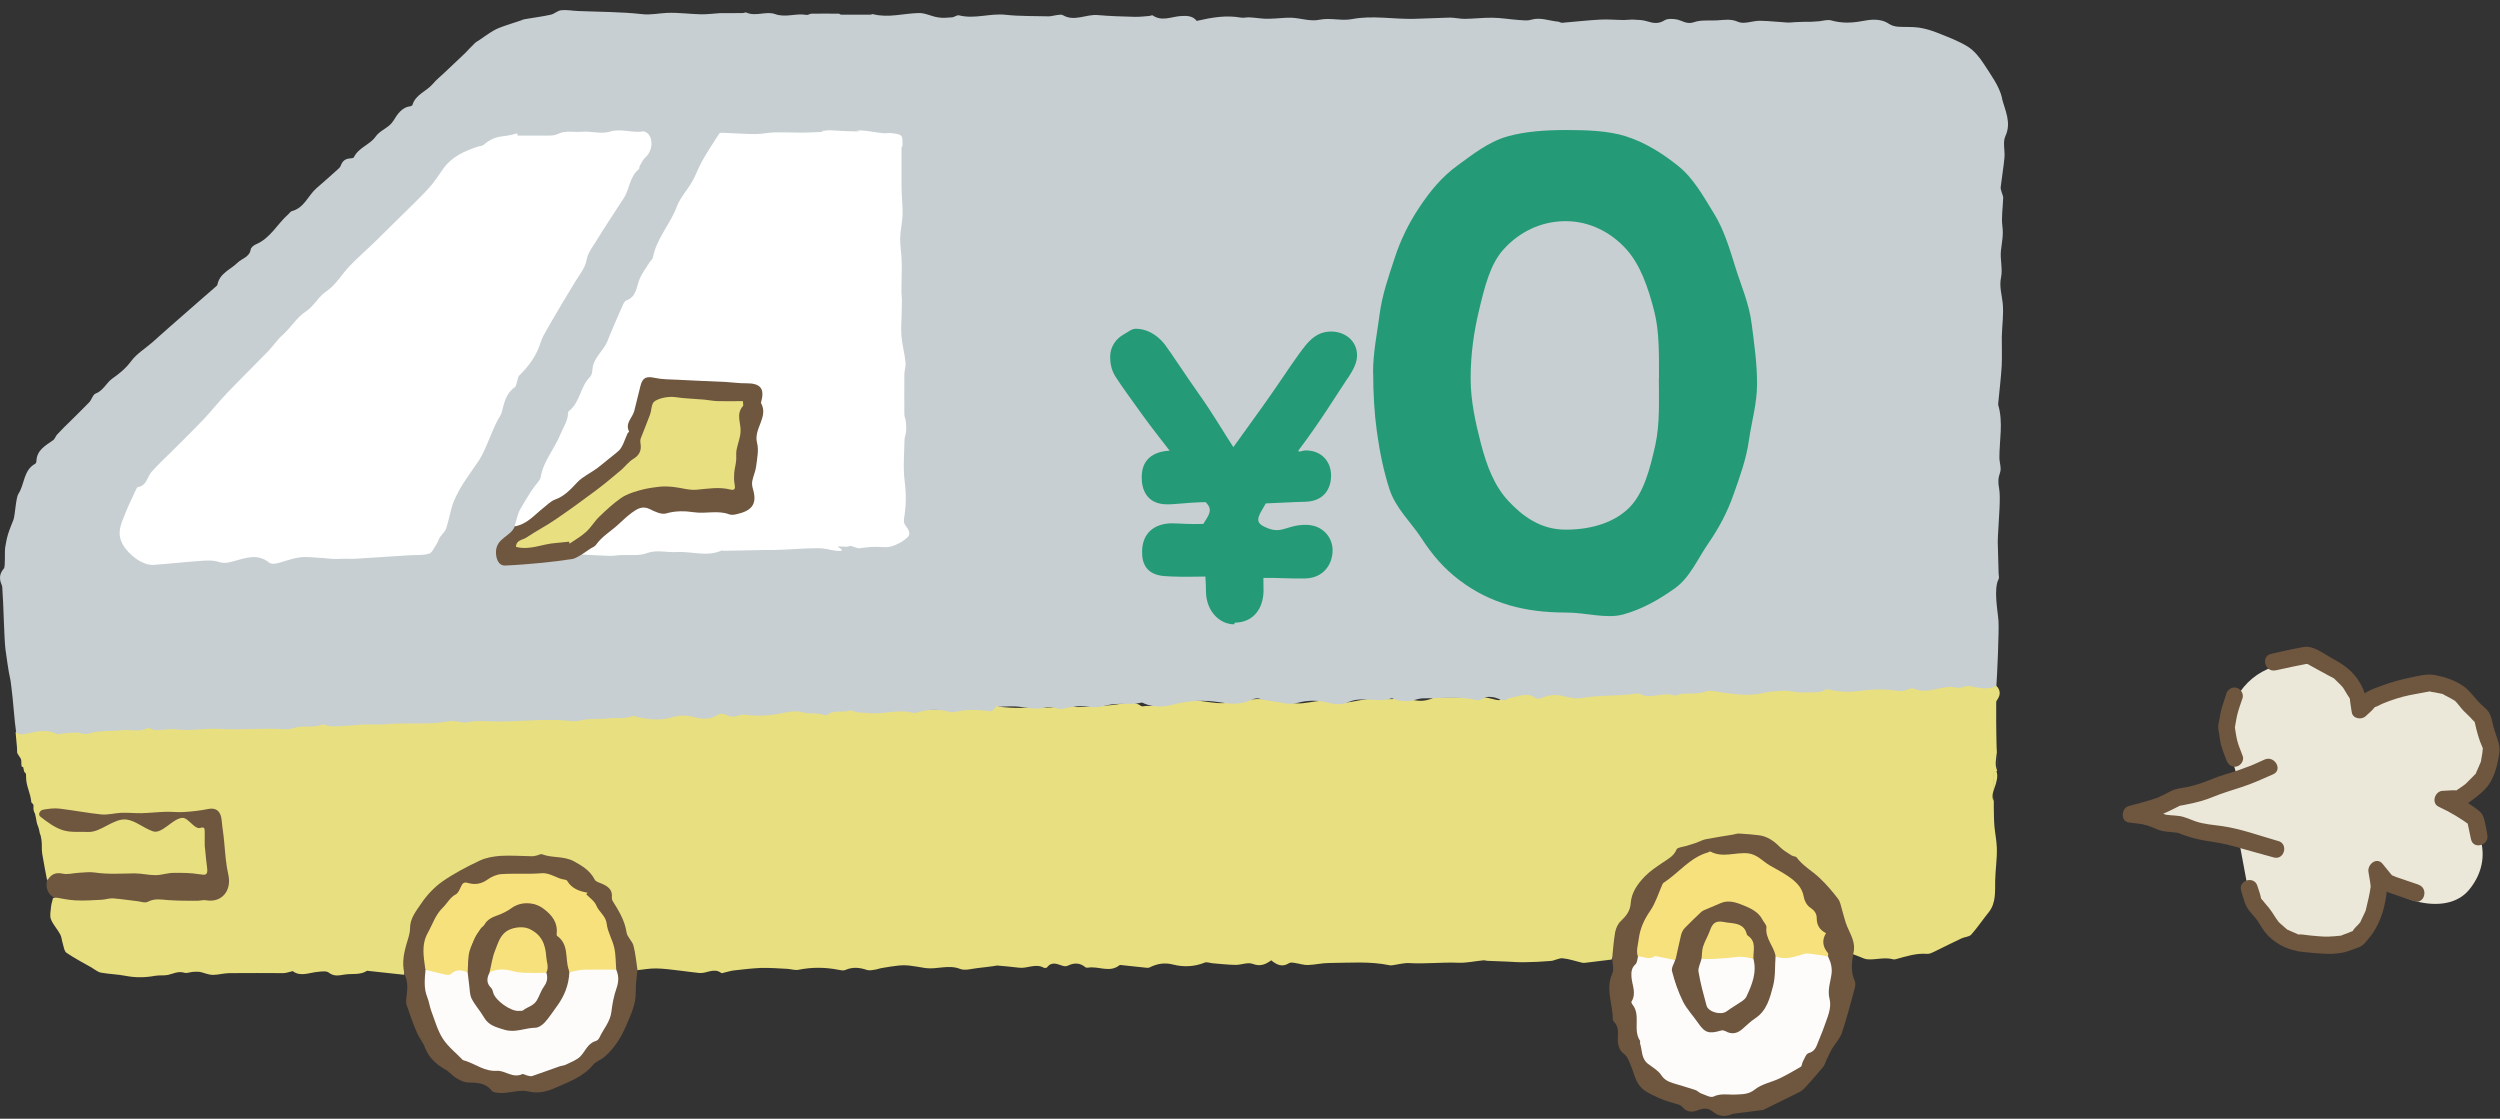 <svg width="219" height="98" viewBox="0 0 219 98" fill="none" xmlns="http://www.w3.org/2000/svg">
<rect x="0" y="0" width="219" height="98" fill="#333333" stroke="none"/>
<g clip-path="url(#clip0_3394_502)">
<path d="M199.388 74.873C195.972 74.097 186.707 71.93 186.707 71.93C190.744 70.589 194.771 69.247 198.807 67.905L199.398 74.863L199.388 74.873Z" fill="#EBE8D9"/>
<path d="M197.025 78.421C197.498 80.191 199.418 82.835 201.151 83.183C202.883 83.531 205.01 83.779 206.438 82.725C207.865 81.672 209.037 78.521 208.288 76.9C209.401 78.66 214.225 80.449 216.293 77.944C218.941 74.743 216.697 70.767 214.068 70.787C217.77 70.787 218.193 67.179 218.114 66.175C217.917 63.7 216.519 61.633 214.225 60.728C211.931 59.823 208.505 61.205 206.694 62.885C206.89 61.533 206.083 60.201 205.02 59.356C202.834 57.627 199.457 57.657 197.301 59.436C195.145 61.215 194.446 64.555 195.696 67.06L196.149 68.67L199.378 74.863L196.228 74.137L197.025 78.411V78.421Z" fill="#EBE8D9"/>
<path d="M199.556 73.67C197.951 73.213 196.317 72.607 194.663 72.368C193.885 72.259 193.039 72.199 192.3 71.941C191.847 71.782 191.394 71.553 190.912 71.483C190.429 71.414 189.957 71.434 189.504 71.324C189.868 71.414 189.553 71.304 189.474 71.265C189.327 71.195 189.159 71.145 189.012 71.086C188.785 70.996 188.559 70.877 188.332 70.817C187.87 70.698 187.348 70.678 186.865 70.609V72.05C187.702 71.841 188.519 71.613 189.337 71.334C189.76 71.195 190.144 70.986 190.548 70.787C190.666 70.728 190.784 70.668 190.892 70.609C190.951 70.579 191.158 70.509 190.981 70.559C190.794 70.609 191.05 70.559 191.089 70.559C191.257 70.539 191.424 70.489 191.591 70.46C192.369 70.31 193.137 70.112 193.875 69.803C194.693 69.466 195.49 69.237 196.337 68.959C197.302 68.65 198.207 68.233 199.133 67.825C199.999 67.438 199.251 66.156 198.385 66.533C197.971 66.722 197.558 66.911 197.134 67.09C196.996 67.15 197.371 67.01 197.183 67.07C197.085 67.1 196.987 67.139 196.878 67.179C196.603 67.279 196.317 67.388 196.041 67.487C195.283 67.746 194.535 67.925 193.797 68.233C193.058 68.541 192.33 68.799 191.562 68.949C191.138 69.028 190.676 69.068 190.282 69.247C190.046 69.356 189.809 69.485 189.583 69.605C189.474 69.654 188.854 69.923 189.218 69.803C188.313 70.122 187.417 70.37 186.481 70.609C185.822 70.778 185.733 71.941 186.481 72.05C186.944 72.12 187.436 72.139 187.899 72.249C188.313 72.348 188.697 72.557 189.1 72.706C189.524 72.855 189.977 72.865 190.42 72.915C190.538 72.925 190.666 72.945 190.784 72.954C190.932 73.024 190.981 72.974 190.784 72.954C191.001 73.054 191.237 73.124 191.453 73.203C192.221 73.481 192.989 73.621 193.797 73.74C194.712 73.869 195.51 74.078 196.396 74.336C197.282 74.595 198.257 74.853 199.182 75.112C200.108 75.37 200.492 73.929 199.576 73.67H199.556Z" fill="#6E563F"/>
<path d="M211.87 77.497C211.22 77.278 210.561 77.049 209.911 76.831C209.813 76.801 209.468 76.612 209.379 76.652C209.301 76.682 209.625 76.93 209.616 76.781C209.616 76.741 209.448 76.582 209.438 76.562L208.71 75.668C208.188 75.032 207.361 75.737 207.479 76.393L207.627 77.278C207.647 77.377 207.647 77.636 207.706 77.716C207.784 77.815 207.784 77.209 207.706 77.437C207.676 77.517 207.676 77.626 207.666 77.706C207.578 78.371 207.42 78.958 207.272 79.604C207.233 79.773 207.184 79.902 207.263 79.713C207.203 79.853 207.135 79.992 207.066 80.131C206.997 80.29 206.908 80.449 206.839 80.608C206.819 80.678 206.78 80.737 206.751 80.797C206.711 80.876 206.918 80.588 206.77 80.777C206.573 81.035 206.239 81.284 206.091 81.572C205.953 81.841 206.376 81.503 206.219 81.532C206.012 81.572 205.796 81.692 205.599 81.761C205.451 81.821 205.293 81.861 205.146 81.93C204.87 82.049 205.333 81.93 205.087 81.96C204.703 82 204.309 82.039 203.925 82.049C203.413 82.059 202.891 81.99 202.379 81.95C202.025 81.92 201.611 81.821 201.257 81.861C201.011 81.89 201.67 82.069 201.375 81.89C201.198 81.781 200.981 81.711 200.794 81.622C200.656 81.562 200.528 81.503 200.39 81.443C200.213 81.364 200.548 81.572 200.44 81.503C200.381 81.463 200.331 81.403 200.282 81.364C200.026 81.135 199.75 80.916 199.514 80.678C199.75 80.916 199.435 80.538 199.376 80.439C199.258 80.26 199.14 80.071 199.022 79.892C198.854 79.634 198.658 79.405 198.451 79.167C198.313 79.008 198.185 78.819 198.027 78.68C197.752 78.431 198.126 79.097 198.077 78.739C198.018 78.362 197.86 77.984 197.752 77.616C197.486 76.692 196.058 77.089 196.324 78.014C196.531 78.719 196.649 79.346 197.132 79.902L197.535 80.37C197.614 80.469 197.811 80.727 197.643 80.479C197.88 80.807 198.067 81.175 198.303 81.503C199.12 82.636 200.469 83.292 201.818 83.401C203.049 83.501 204.427 83.729 205.628 83.342C205.983 83.222 206.347 83.103 206.692 82.954C207.075 82.785 207.282 82.467 207.548 82.149C207.991 81.632 208.277 81.075 208.533 80.439C208.808 79.763 208.956 79.028 209.054 78.312C209.163 77.497 209.035 76.811 208.897 76.006L207.666 76.731C208.188 77.368 208.533 77.944 209.32 78.213C210.039 78.451 210.758 78.7 211.476 78.948C212.382 79.256 212.766 77.815 211.87 77.507V77.497Z" fill="#6E563F"/>
<path d="M199.369 58.72C200.383 58.491 201.388 58.282 202.412 58.084L201.841 58.004C202.313 58.263 202.786 58.531 203.268 58.789C203.534 58.938 203.81 59.078 204.076 59.227C204.233 59.306 204.41 59.386 204.548 59.485C204.371 59.356 204.499 59.465 204.587 59.555C204.824 59.793 205.08 60.022 205.287 60.28C205.287 60.28 205.198 60.151 205.346 60.39C205.434 60.539 205.523 60.678 205.611 60.827C205.69 60.966 205.808 61.105 205.867 61.255C205.848 61.215 205.848 61.155 205.867 61.413C205.907 61.742 205.966 62.07 206.015 62.398C206.104 62.974 206.891 63.084 207.246 62.726C207.492 62.487 207.787 62.258 208.004 61.98C208.28 61.642 207.807 61.98 207.955 61.96C208.201 61.93 208.506 61.722 208.732 61.632C209.303 61.394 209.894 61.195 210.485 61.036C211.204 60.847 211.932 60.748 212.671 60.598C213.104 60.509 212.986 60.668 212.71 60.539C212.868 60.608 213.084 60.618 213.261 60.648C213.478 60.688 213.695 60.728 213.901 60.777C214.108 60.827 213.901 60.758 213.862 60.738C213.96 60.777 214.069 60.847 214.157 60.897C214.354 61.006 214.551 61.115 214.758 61.215C214.847 61.264 215.171 61.493 214.955 61.294C215.27 61.573 215.516 61.96 215.811 62.268C215.998 62.457 216.195 62.636 216.382 62.825C216.471 62.904 216.707 63.223 216.825 63.242C217.003 63.272 216.717 63.153 216.717 63.014C216.717 63.113 216.786 63.262 216.806 63.342C216.953 64.018 217.16 64.823 217.456 65.449C217.633 65.837 217.446 65.618 217.544 65.4C217.475 65.549 217.475 65.797 217.456 65.956C217.416 66.165 217.387 66.374 217.347 66.592C217.308 66.831 217.416 66.483 217.288 66.811C217.18 67.089 217.052 67.358 216.934 67.626C216.796 67.944 216.983 67.646 216.816 67.835C216.648 68.024 216.451 68.193 216.274 68.382C216.205 68.451 216.136 68.521 216.067 68.59C215.851 68.799 216.264 68.441 216.038 68.63C215.851 68.789 215.634 68.928 215.437 69.067C215.358 69.127 215.24 69.177 215.181 69.256C215.004 69.485 215.181 69.236 215.368 69.256C214.935 69.187 214.443 69.266 214 69.276C213.311 69.276 212.936 70.34 213.626 70.668C214.669 71.155 215.516 71.662 216.451 72.348L216.117 71.9L216.461 73.521C216.658 74.455 218.086 74.057 217.889 73.123C217.79 72.646 217.731 72.129 217.584 71.662C217.436 71.195 217.16 71.016 216.776 70.737C215.998 70.171 215.26 69.793 214.394 69.385L214.019 70.777C214.453 70.777 214.915 70.817 215.339 70.757C215.792 70.698 216.038 70.469 216.412 70.201C217.022 69.753 217.741 69.216 218.135 68.55C218.598 67.765 218.785 66.93 218.932 66.046C219.06 65.27 218.726 64.664 218.499 63.918C218.371 63.501 218.312 63.034 218.145 62.626C217.977 62.219 217.662 62 217.357 61.712C216.806 61.195 216.353 60.469 215.733 60.062C214.965 59.555 214.197 59.316 213.311 59.137C212.582 58.998 211.814 59.217 211.095 59.366C210.249 59.545 209.422 59.764 208.614 60.072C208.132 60.261 207.541 60.439 207.128 60.758C206.793 61.016 206.498 61.364 206.192 61.662L207.423 61.99C207.265 60.966 207.078 60.261 206.468 59.416C205.858 58.571 205.07 58.084 204.164 57.596C203.416 57.189 202.648 56.523 201.772 56.682C200.817 56.851 199.881 57.06 198.946 57.278C198.011 57.497 198.414 58.928 199.34 58.72H199.369Z" fill="#6E563F"/>
<path d="M196.463 66.235C196.306 65.797 196.109 65.36 195.991 64.913C195.872 64.465 195.823 63.978 195.744 63.511V63.909C195.833 63.442 195.892 62.964 196.01 62.507C196.128 62.05 196.296 61.613 196.444 61.165C196.571 60.788 196.296 60.35 195.932 60.251C195.528 60.142 195.144 60.39 195.026 60.768C194.908 61.145 194.77 61.563 194.642 61.961C194.533 62.288 194.494 62.646 194.425 62.984C194.396 63.153 194.356 63.322 194.327 63.501C194.287 63.75 194.337 63.978 194.386 64.227C194.445 64.595 194.484 64.982 194.583 65.33C194.711 65.768 194.888 66.195 195.045 66.622C195.183 67 195.548 67.259 195.951 67.139C196.316 67.04 196.601 66.603 196.463 66.225V66.235Z" fill="#6E563F"/>
</g>
<path d="M174.956 67.515C174.711 66.949 174.878 66.483 174.911 65.961C174.934 65.661 174.989 67.593 174.989 67.304C174.967 66.294 174.934 66.394 174.9 65.383C174.878 64.673 174.878 63.973 174.867 63.263C174.867 62.674 174.867 62.097 174.867 61.508C174.867 61.42 174.934 61.331 174.989 61.253C175.267 60.831 175.233 60.432 174.878 60.076C174.323 60.076 173.757 60.099 173.201 60.054C172.902 60.032 172.602 59.843 172.302 59.854C171.458 59.899 170.626 59.999 169.782 60.076C169.626 60.087 169.471 60.132 169.316 60.132C168.827 60.132 168.339 60.132 167.85 60.132C167.617 60.132 167.384 60.121 167.162 60.143C166.917 60.176 166.684 60.265 166.429 60.298C165.707 60.398 164.997 59.876 164.264 60.298C164.197 60.343 164.075 60.276 163.975 60.276C163.764 60.276 163.542 60.276 163.331 60.265C162.632 60.221 161.954 60.598 161.233 60.343C160.877 60.221 160.422 60.032 160.111 60.143C159.445 60.387 158.779 60.387 158.102 60.443C157.991 60.443 157.88 60.52 157.769 60.509C157.125 60.454 156.492 60.332 155.848 60.332C155.393 60.332 154.938 60.465 154.482 60.543C154.083 60.609 153.694 60.72 153.294 60.731C152.995 60.731 152.695 60.598 152.395 60.576C151.818 60.532 151.251 60.543 150.674 60.509C150.23 60.476 149.797 60.354 149.353 60.365C148.809 60.376 148.276 60.532 147.732 60.554C147.077 60.576 146.422 60.909 145.756 60.576C145.656 60.52 145.467 60.676 145.311 60.687C144.89 60.709 144.468 60.731 144.046 60.709C143.857 60.709 143.679 60.598 143.491 60.576C142.836 60.487 142.169 60.92 141.503 60.576C141.448 60.543 141.348 60.576 141.27 60.598C140.915 60.665 140.548 60.754 140.193 60.798C139.605 60.887 139.005 60.965 138.406 61.031C138.306 61.042 138.206 61.009 138.117 60.998C137.795 60.931 137.484 60.865 137.162 60.809C136.951 60.776 136.729 60.754 136.518 60.742C136.252 60.731 135.974 60.676 135.719 60.742C135.13 60.887 134.564 61.209 133.976 60.687C133.865 60.587 133.598 60.62 133.42 60.654C133.098 60.731 132.776 60.831 132.454 60.92C132.099 60.876 131.744 60.942 131.378 61.309C131.322 61.364 131.155 61.309 131.044 61.298C130.689 61.231 130.334 61.098 129.967 61.087C128.691 61.064 127.403 61.087 126.126 61.087C125.937 61.087 125.726 61.053 125.56 61.131C124.783 61.508 124.05 61.431 123.25 61.175C122.862 61.053 122.384 61.231 121.951 61.242C121.574 61.253 121.185 61.22 120.808 61.22C120.43 61.22 120.042 61.198 119.675 61.253C118.876 61.364 118.088 61.575 117.288 61.62C116.8 61.653 116.289 61.386 115.789 61.398C115.079 61.409 114.357 61.642 113.658 61.62C112.736 61.586 111.826 61.409 110.915 61.286C110.893 61.286 110.882 61.242 110.86 61.242C110.471 61.242 110.071 61.22 109.683 61.264C108.828 61.364 107.984 61.564 107.129 61.597C106.419 61.62 105.708 61.453 104.986 61.386C104.653 61.353 104.32 61.342 103.987 61.386C103.554 61.431 103.132 61.553 102.71 61.62C102.244 61.697 101.789 61.764 101.322 61.819C101.023 61.853 100.723 61.831 100.423 61.842C100.268 61.842 100.068 61.919 99.957 61.842C99.446 61.486 98.991 61.497 98.358 61.62C97.059 61.864 95.716 61.886 94.383 61.941C94.006 61.953 93.55 61.608 93.251 61.731C92.185 62.153 91.108 61.875 90.042 61.975C89.298 62.041 88.565 62.008 87.833 61.941C87.499 61.908 87.155 61.708 86.833 61.731C86.134 61.764 85.434 61.886 84.735 61.975C84.735 62.041 84.735 62.097 84.735 62.164C84.369 62.186 84.002 62.208 83.636 62.23C83.469 62.23 83.303 62.141 83.136 62.141C82.259 62.141 81.393 62.164 80.516 62.175C80.116 62.175 79.716 62.175 79.317 62.153C79.028 62.153 78.728 62.053 78.462 62.108C77.241 62.374 76.03 62.363 74.798 62.108C74.254 61.997 73.632 62.008 73.088 62.141C72.611 62.264 72.211 62.685 71.667 62.297C71.589 62.241 71.434 62.297 71.312 62.275C70.79 62.208 70.268 62.119 69.746 62.064C69.58 62.041 69.391 62.064 69.225 62.108C68.703 62.23 68.181 62.397 67.659 62.474C66.515 62.663 65.35 62.208 64.206 62.597C64.04 62.652 63.795 62.463 63.584 62.441C63.307 62.419 62.974 62.352 62.752 62.474C62.074 62.83 61.43 62.752 60.72 62.597C60.131 62.463 59.487 62.586 58.866 62.641C58.322 62.697 57.778 62.896 57.233 62.874C56.623 62.841 56.034 62.63 55.424 62.508C55.335 62.486 55.235 62.541 55.135 62.563C54.88 62.619 54.613 62.752 54.358 62.73C53.359 62.63 52.37 62.93 51.371 62.774C51.016 62.719 50.616 62.963 50.228 62.952C49.773 62.952 49.306 62.763 48.851 62.763C48.307 62.763 47.774 62.952 47.241 62.963C45.52 62.985 43.799 62.985 42.078 62.963C41.401 62.963 40.735 63.074 40.047 63.03C39.181 62.963 38.281 63.274 37.415 63.207C35.483 63.052 33.551 63.562 31.631 63.207C31.531 63.185 31.42 63.196 31.331 63.218C30.332 63.562 29.343 63.574 28.344 63.23C28.233 63.196 28.089 63.185 27.989 63.23C27.023 63.707 25.946 63.352 24.936 63.651C24.025 63.918 23.081 63.529 22.116 63.629C21.538 63.685 20.905 63.696 20.306 63.707C19.229 63.74 18.152 63.529 17.064 63.685C16.276 63.796 15.454 63.707 14.655 63.685C14.111 63.674 13.522 64.018 13.011 63.507C12.978 63.474 12.778 63.585 12.656 63.64C12.134 63.873 11.623 64.096 11.035 63.74C10.846 63.629 10.524 63.696 10.269 63.718C9.814 63.762 9.347 63.84 8.892 63.918C8.459 63.984 8.026 64.073 7.582 64.129C7.438 64.151 7.282 64.073 7.127 64.073C6.572 64.051 6.006 64.051 5.439 64.029C5.173 64.029 4.906 64.007 4.64 63.962C4.44 63.929 4.251 63.773 4.074 63.796C3.163 63.885 2.264 64.018 1.365 64.14C1.398 64.54 1.431 64.95 1.476 65.35C1.553 66.083 1.353 65.75 1.809 66.438C1.898 66.582 1.853 66.816 1.875 67.004C1.92 67.415 1.997 66.938 2.064 67.349C2.164 67.97 2.286 67.415 2.286 68.104C2.286 68.87 2.675 69.458 2.741 70.257C2.741 70.335 2.897 70.402 2.919 70.491C2.963 70.691 2.908 70.768 2.941 70.946C3.052 71.468 2.986 70.846 3.13 71.568C3.219 72.034 3.13 71.568 3.219 72.045C3.252 72.234 3.385 72.478 3.419 72.667C3.552 73.411 3.507 72.8 3.63 73.555C3.696 73.955 3.63 74.377 3.696 74.776C3.829 75.62 4.007 76.464 4.162 77.308C4.695 76.941 5.284 76.897 5.906 76.997C6.283 77.052 6.661 76.997 7.027 76.875C7.26 76.797 9.847 78.407 8.481 78.796C8.426 78.807 8.359 78.784 8.304 78.784C7.293 78.796 6.283 78.796 5.284 78.607C5.073 78.562 4.84 78.573 4.64 78.684C4.584 78.929 4.496 79.184 4.473 79.428C4.44 79.795 4.34 80.206 4.462 80.528C4.651 81.005 5.028 81.394 5.273 81.849C5.406 82.082 5.406 82.382 5.495 82.637C5.584 82.926 5.617 83.314 5.817 83.459C6.516 83.936 7.282 84.336 8.026 84.758C8.293 84.913 8.548 85.146 8.837 85.202C9.558 85.335 10.313 85.346 11.035 85.49C11.901 85.657 12.745 85.635 13.6 85.479C13.966 85.413 14.366 85.479 14.721 85.402C15.199 85.291 15.62 85.046 16.153 85.213C16.375 85.279 16.653 85.157 16.897 85.135C17.097 85.124 17.308 85.113 17.497 85.135C17.874 85.213 18.252 85.391 18.618 85.402C19.118 85.402 19.617 85.246 20.117 85.246C21.683 85.224 23.248 85.246 24.825 85.246C25.08 85.246 25.335 85.135 25.646 85.069C26.312 85.59 27.078 85.202 27.834 85.135C28.155 85.102 28.577 85.035 28.788 85.191C29.266 85.568 29.677 85.446 30.209 85.368C30.864 85.268 31.553 85.435 32.164 85.035C32.164 85.035 32.197 85.035 32.219 85.046C33.285 85.157 34.34 85.279 35.406 85.391C35.494 84.491 35.35 83.592 35.727 82.704C36.16 81.704 35.994 80.539 36.749 79.584C37.326 78.851 38.048 78.274 38.57 77.508C38.603 77.463 38.659 77.43 38.714 77.408C39.303 77.186 39.758 76.753 40.28 76.442C41.434 75.764 42.645 75.22 43.999 75.109C44.41 75.076 44.821 74.921 45.243 75.043C46.353 75.365 47.53 74.81 48.629 75.298C48.64 75.298 48.651 75.298 48.651 75.309C48.651 75.309 48.651 75.298 48.684 75.298C49.917 75.243 50.838 75.853 51.649 76.697C51.827 76.886 51.86 77.252 52.082 77.319C53.026 77.608 53.392 78.285 53.669 79.184C53.925 80.017 54.602 80.705 54.68 81.627C54.691 81.804 54.78 81.982 54.902 82.115C55.391 82.648 55.502 83.292 55.524 83.992C55.524 84.336 55.513 84.713 55.801 84.991C56.367 84.935 56.923 84.824 57.489 84.835C58.177 84.847 58.855 84.946 59.543 85.024C60.12 85.091 60.698 85.18 61.275 85.235C61.908 85.291 62.541 84.746 63.185 85.235C63.24 85.279 63.373 85.213 63.473 85.191C63.74 85.135 63.995 85.046 64.261 85.013C65.061 84.924 65.86 84.824 66.66 84.791C67.426 84.769 68.192 84.835 68.947 84.869C69.269 84.88 69.613 85.013 69.924 84.957C71.112 84.713 72.289 84.724 73.466 84.957C73.654 84.991 73.888 85.046 74.054 84.969C74.687 84.691 75.298 84.746 75.942 84.969C76.141 85.035 76.408 84.98 76.63 84.946C76.852 84.913 77.074 84.824 77.296 84.791C77.774 84.713 78.262 84.624 78.74 84.58C79.028 84.547 79.339 84.547 79.628 84.58C80.105 84.635 80.583 84.724 81.06 84.802C82.07 84.946 83.081 84.469 84.113 84.88C84.546 85.046 85.124 84.858 85.645 84.802C86.101 84.758 86.556 84.691 87.011 84.635C87.122 84.624 87.244 84.58 87.355 84.58C87.988 84.635 88.621 84.691 89.254 84.769C89.975 84.869 90.708 84.369 91.43 84.769C91.496 84.813 91.674 84.791 91.719 84.746C92.141 84.18 92.629 84.469 93.118 84.613C93.262 84.658 93.451 84.647 93.573 84.58C94.106 84.325 94.605 84.336 95.072 84.724C95.127 84.769 95.227 84.78 95.305 84.769C96.215 84.602 97.192 85.246 98.058 84.558C98.114 84.513 98.214 84.536 98.291 84.547C98.947 84.613 99.613 84.691 100.268 84.758C100.401 84.769 100.567 84.802 100.678 84.758C101.356 84.425 101.989 84.291 102.799 84.502C103.665 84.724 104.631 84.691 105.53 84.325C105.719 84.247 105.974 84.358 106.197 84.38C106.874 84.436 107.562 84.513 108.239 84.525C108.739 84.525 109.316 84.269 109.738 84.436C110.404 84.691 110.871 84.48 111.359 84.125C111.848 84.525 112.336 84.758 112.925 84.369C113.047 84.291 113.28 84.325 113.447 84.358C113.824 84.413 114.213 84.547 114.579 84.536C115.201 84.513 115.812 84.358 116.433 84.358C118.199 84.347 119.986 84.191 121.74 84.558C121.829 84.58 121.94 84.558 122.04 84.547C122.518 84.48 123.006 84.336 123.483 84.369C124.894 84.447 126.304 84.28 127.725 84.336C128.458 84.369 129.201 84.191 129.945 84.125C130.056 84.114 130.178 84.158 130.301 84.169C130.878 84.191 131.455 84.214 132.033 84.236C132.521 84.258 133.01 84.302 133.509 84.291C134.286 84.28 135.075 84.247 135.852 84.18C136.207 84.147 136.563 83.914 136.896 83.947C137.473 84.003 138.028 84.203 138.605 84.336C138.705 84.358 138.805 84.347 138.905 84.336C139.66 84.247 140.415 84.147 141.17 84.058C141.525 83.492 141.503 82.848 141.503 82.215C141.503 81.727 141.537 81.227 141.97 80.916C142.636 80.428 142.824 79.728 142.969 78.962C143.191 77.818 143.935 76.941 144.834 76.275C145.534 75.753 146.444 75.509 146.877 74.632C146.91 74.565 146.988 74.477 147.055 74.477C147.898 74.51 148.542 73.944 149.297 73.755C149.808 73.633 150.374 73.677 150.885 73.522C151.884 73.222 152.884 73.433 153.872 73.377C154.216 73.355 154.516 73.544 154.826 73.677C155.415 73.944 155.693 74.588 156.225 74.854C156.98 75.231 157.724 75.565 158.157 76.331C158.18 76.375 158.257 76.408 158.313 76.419C159.157 76.753 159.556 77.53 160.145 78.129C160.877 78.873 161.255 79.662 161.277 80.672C161.277 81.06 161.644 81.316 161.81 81.66C162.099 82.271 162.243 82.915 162.299 83.581C162.498 83.659 162.687 83.736 162.887 83.803C163.12 83.892 163.353 84.025 163.598 84.036C164.342 84.091 165.085 83.825 165.84 84.036C165.907 84.058 166.007 84.036 166.074 84.025C166.973 83.781 167.861 83.481 168.816 83.558C169.027 83.581 169.271 83.448 169.482 83.348C170.27 82.97 171.036 82.57 171.825 82.204C172.102 82.071 172.502 82.071 172.68 81.871C173.224 81.26 173.69 80.561 174.201 79.928C174.878 79.095 174.756 78.029 174.778 77.119C174.8 76.153 174.956 75.198 174.922 74.243C174.9 73.622 174.767 73 174.711 72.378C174.667 71.812 174.667 71.246 174.656 70.679C174.656 70.424 174.656 70.169 174.656 69.913C174.656 69.469 174.656 69.014 174.656 68.57C174.656 68.215 174.656 67.859 174.656 67.504C174.656 67.271 174.689 70.346 174.612 70.135C174.467 69.725 174.578 69.403 174.723 69.003C174.889 68.559 175.056 67.959 174.889 67.571L174.956 67.515Z" fill="#E8DF80"/>
<path d="M175.38 8.581C175.125 7.515 174.392 6.549 173.781 5.594C173.415 5.028 172.949 4.451 172.394 4.095C171.594 3.596 170.684 3.263 169.807 2.907C169.263 2.685 168.685 2.508 168.097 2.419C167.497 2.33 166.875 2.385 166.265 2.341C165.998 2.319 165.699 2.241 165.488 2.097C164.699 1.564 163.8 1.719 163.023 1.864C162.112 2.03 161.28 2.03 160.403 1.786C160.081 1.697 159.692 1.83 159.337 1.864C159.104 1.886 158.859 1.897 158.626 1.908C158.249 1.908 157.871 1.908 157.483 1.93C157.183 1.93 156.883 1.986 156.583 1.975C155.773 1.93 154.962 1.83 154.152 1.819C153.519 1.819 152.786 2.141 152.275 1.919C151.598 1.619 151.01 1.753 150.377 1.786C149.711 1.819 149 1.73 148.401 1.941C147.757 2.174 147.357 1.786 146.846 1.697C146.502 1.642 146.069 1.619 145.803 1.786C145.27 2.119 144.814 2.03 144.281 1.864C143.904 1.741 143.482 1.741 143.082 1.719C142.805 1.708 142.527 1.753 142.261 1.753C141.55 1.753 140.851 1.675 140.151 1.719C139.041 1.775 137.942 1.908 136.832 1.997C136.72 1.997 136.609 1.908 136.498 1.897C135.71 1.83 134.944 1.486 134.122 1.73C133.789 1.83 133.412 1.775 133.057 1.753C132.279 1.697 131.513 1.564 130.736 1.553C129.926 1.542 129.115 1.642 128.305 1.653C127.872 1.653 127.439 1.542 127.006 1.542C125.94 1.564 124.885 1.63 123.819 1.653C122.02 1.686 120.222 1.331 118.423 1.675C117.479 1.853 116.558 1.531 115.581 1.73C114.815 1.897 113.96 1.597 113.149 1.553C112.683 1.531 112.206 1.597 111.728 1.619C111.428 1.63 111.129 1.653 110.829 1.642C110.363 1.619 109.907 1.542 109.441 1.519C109.197 1.508 108.941 1.586 108.697 1.542C107.398 1.308 106.155 1.531 104.833 1.83C104.489 1.386 103.99 1.364 103.39 1.408C102.591 1.475 101.769 1.897 100.981 1.353C100.925 1.308 100.792 1.386 100.692 1.397C100.259 1.431 99.837 1.486 99.404 1.475C98.327 1.442 97.239 1.419 96.162 1.32C95.141 1.231 94.13 1.919 93.109 1.331C92.965 1.242 92.72 1.308 92.52 1.331C92.31 1.353 92.088 1.431 91.877 1.431C90.622 1.397 89.345 1.431 88.102 1.297C86.725 1.142 85.382 1.697 84.005 1.342C83.827 1.297 83.605 1.508 83.394 1.519C82.983 1.553 82.561 1.597 82.151 1.519C81.584 1.431 81.029 1.12 80.474 1.142C79.142 1.175 77.82 1.586 76.477 1.242C76.41 1.22 76.322 1.286 76.244 1.286C75.389 1.286 74.545 1.286 73.69 1.286C73.613 1.286 73.546 1.197 73.468 1.197C72.68 1.197 71.892 1.186 71.103 1.197C70.948 1.197 70.793 1.331 70.648 1.308C69.738 1.131 68.838 1.575 67.884 1.231C67.106 0.953 66.207 1.475 65.374 1.098C65.297 1.064 65.186 1.142 65.086 1.142C64.664 1.142 64.242 1.142 63.809 1.153C63.553 1.153 63.298 1.142 63.054 1.153C62.499 1.186 61.955 1.264 61.4 1.253C60.4 1.231 59.401 1.086 58.402 1.131C57.691 1.164 57.025 1.32 56.281 1.242C54.405 1.031 52.495 1.042 50.597 0.964C50.108 0.942 49.631 0.842 49.153 0.898C48.842 0.931 48.565 1.22 48.254 1.286C47.51 1.453 46.755 1.542 46 1.675C45.845 1.697 45.7 1.764 45.556 1.819C45.101 1.975 44.635 2.108 44.179 2.274C43.857 2.385 43.535 2.508 43.247 2.674C42.825 2.918 42.425 3.207 42.025 3.485C41.881 3.585 41.715 3.662 41.592 3.784C41.293 4.062 41.026 4.373 40.737 4.662C40.127 5.25 39.505 5.816 38.894 6.405C38.561 6.715 38.206 7.004 37.917 7.348C37.362 8.003 36.407 8.27 36.13 9.191C36.108 9.247 36.008 9.302 35.941 9.314C35.175 9.391 34.764 10.091 34.475 10.557C34.065 11.234 33.31 11.367 32.877 12C32.41 12.667 31.4 12.933 31 13.777C30.967 13.844 30.789 13.877 30.678 13.877C30.245 13.899 29.99 14.11 29.846 14.521C29.801 14.654 29.668 14.765 29.557 14.865C28.946 15.409 28.347 15.953 27.725 16.486C26.981 17.13 26.659 18.218 25.56 18.495C25.438 18.529 25.36 18.684 25.249 18.773C24.283 19.628 23.684 20.872 22.418 21.404C22.229 21.482 21.985 21.682 21.963 21.849C21.863 22.526 21.186 22.637 20.808 23.014C20.186 23.625 19.242 23.925 19.043 24.946C19.032 25.013 18.943 25.068 18.887 25.124C18.41 25.546 17.921 25.968 17.444 26.378C16.522 27.189 15.59 27.999 14.668 28.81C14.224 29.198 13.791 29.598 13.347 29.987C12.725 30.531 11.981 30.975 11.504 31.619C11.027 32.263 10.471 32.718 9.839 33.162C9.306 33.54 9.05 34.228 8.362 34.483C8.129 34.572 8.04 35.005 7.818 35.238C7.296 35.782 6.752 36.304 6.219 36.837C5.808 37.237 5.397 37.637 5.009 38.059C4.865 38.214 4.809 38.458 4.642 38.569C3.965 39.047 3.21 39.435 3.188 40.423C3.188 40.49 3.144 40.59 3.088 40.623C2.044 41.19 2.167 42.411 1.611 43.266C1.389 43.599 1.323 45.142 1.178 45.531C1.012 45.964 0.823 46.397 0.69 46.841C0.579 47.218 0.512 47.618 0.446 48.007C0.401 48.229 0.479 49.65 0.346 49.794C-0.054 50.249 -0.087 50.705 0.146 51.226C0.212 51.36 0.201 51.537 0.212 51.693C0.301 52.681 0.357 55.901 0.479 56.889C0.546 57.366 0.756 58.92 0.879 59.398C0.945 59.664 0.956 59.942 1.001 60.22C1.134 61.152 1.267 63.206 1.412 64.139C1.678 64.405 2 64.339 2.311 64.272C3.177 64.083 4.043 63.85 4.92 64.272C5.087 64.35 5.275 64.272 5.453 64.261C6.041 64.239 6.619 64.061 7.207 64.261C7.385 64.317 7.562 64.305 7.74 64.261C8.695 63.95 9.705 64.083 10.693 63.961C11.415 63.872 12.203 64.172 12.936 63.772C12.97 63.75 13.025 63.75 13.058 63.772C13.802 64.194 14.579 63.772 15.334 63.883C16.622 64.072 17.899 63.772 19.187 63.85C21.063 63.972 22.951 63.761 24.827 63.872C25.127 63.895 25.427 63.883 25.715 63.783C26.537 63.484 27.425 63.828 28.236 63.462C28.314 63.428 28.436 63.484 28.524 63.517C28.791 63.617 29.069 63.628 29.346 63.628C30.079 63.617 30.812 63.539 31.533 63.484C32.277 63.428 33.032 63.506 33.809 63.439C35.663 63.273 37.54 63.528 39.394 63.173C39.894 63.073 40.471 63.373 40.915 63.273C41.792 63.073 42.658 63.206 43.513 63.206C45.667 63.206 47.821 62.929 49.975 63.151C50.23 63.173 50.497 63.195 50.752 63.129C51.596 62.895 52.473 63.04 53.328 62.929C53.994 62.851 54.682 62.995 55.337 62.751C55.537 62.673 55.726 62.784 55.915 62.829C56.914 63.04 57.902 63.14 58.901 62.829C59.545 62.629 60.178 62.651 60.833 62.829C61.499 62.995 62.177 63.051 62.798 62.662C63.054 62.496 63.32 62.473 63.587 62.618C63.964 62.818 64.353 62.806 64.742 62.662C64.975 62.573 65.197 62.596 65.441 62.629C66.374 62.74 67.295 62.696 68.228 62.529C68.916 62.407 69.593 62.185 70.337 62.407C70.915 62.573 71.57 62.407 72.158 62.629C72.291 62.673 72.458 62.651 72.558 62.573C73.124 62.151 73.823 62.473 74.423 62.24C74.512 62.207 74.623 62.24 74.712 62.285C75.145 62.473 75.611 62.407 76.066 62.462C77.365 62.618 78.664 62.085 79.963 62.44C80.108 62.484 80.285 62.44 80.43 62.385C81.351 62.107 82.273 62.129 83.194 62.351C83.35 62.385 83.505 62.418 83.661 62.373C84.715 62.074 85.792 62.196 86.858 62.307C87.014 62.185 87.158 62.04 87.247 61.885C87.258 61.885 87.269 61.885 87.28 61.885C87.846 61.929 88.401 61.852 88.968 61.885C89.823 61.929 90.666 62.218 91.543 61.974C91.865 61.885 92.243 61.941 92.576 62.051C92.765 62.118 92.954 62.129 93.153 62.074C93.897 61.907 94.63 61.785 95.407 61.918C95.918 62.007 96.44 61.918 96.951 61.785C97.95 61.53 98.993 61.785 99.993 61.552C100.07 61.53 100.159 61.596 100.237 61.63C101.092 61.996 101.991 61.929 102.824 61.707C104.167 61.352 105.511 61.308 106.832 61.519C107.654 61.652 108.409 61.73 109.208 61.463C109.574 61.341 109.952 61.086 110.34 61.208C110.995 61.419 111.673 61.407 112.328 61.574C112.805 61.696 113.26 61.674 113.738 61.552C114.593 61.33 115.47 61.33 116.325 61.552C116.935 61.707 117.535 61.774 118.112 61.508C119.334 60.963 120.644 61.574 121.865 61.185C121.954 61.152 122.076 61.219 122.176 61.263C122.487 61.396 122.809 61.385 123.142 61.419C123.686 61.463 124.174 61.174 124.685 61.174C126.228 61.185 127.783 60.963 129.304 61.319C129.526 61.374 129.748 61.319 129.926 61.197C130.225 60.986 130.514 61.041 130.858 61.086C131.269 61.152 131.658 61.53 132.102 61.219C132.102 61.197 132.102 61.185 132.113 61.163C132.279 61.174 132.435 61.108 132.59 61.075C133.212 60.941 133.845 60.664 134.467 61.119C134.689 61.285 134.966 61.163 135.211 61.075C135.699 60.897 136.165 60.819 136.709 60.93C137.298 61.041 137.931 61.252 138.53 61.152C140.129 60.875 141.75 60.986 143.349 60.764C143.449 60.752 143.56 60.741 143.649 60.786C144.637 61.319 145.691 60.541 146.68 60.941C146.746 60.963 146.835 60.919 146.913 60.886C147.213 60.752 147.535 60.752 147.857 60.752C148.389 60.752 148.922 60.764 149.444 60.575C149.766 60.453 150.11 60.541 150.443 60.597C151.765 60.786 153.108 61.03 154.44 60.708C155.018 60.564 155.573 60.553 156.15 60.508C156.794 60.475 157.416 60.697 158.038 60.653C158.671 60.608 159.348 60.764 159.947 60.397C160.014 60.353 160.103 60.386 160.181 60.397C161.013 60.586 161.835 60.653 162.701 60.541C163.8 60.408 164.933 60.308 166.054 60.497C166.442 60.564 166.853 60.53 167.231 60.364C167.364 60.308 167.508 60.264 167.642 60.319C168.674 60.786 169.684 60.242 170.695 60.175C171.15 60.142 171.605 60.364 172.038 60.164C172.305 60.042 172.571 60.108 172.849 60.164C173.526 60.297 174.214 60.419 174.881 60.097C174.947 59.32 175.125 55.201 175.069 54.424C175.014 53.558 174.614 51.593 175.08 50.727C175.147 50.605 175.08 50.416 175.08 50.26C175.058 49.694 175.014 48.029 175.003 47.462C175.003 47.074 175.036 46.685 175.058 46.297C175.092 45.497 175.269 43.566 175.125 42.81C175.025 42.289 175.025 41.9 175.203 41.4C175.347 41.012 175.147 40.523 175.147 40.079C175.147 38.547 175.491 37.004 175.047 35.483C175.036 35.427 175.047 35.372 175.047 35.305C175.147 34.228 175.28 33.162 175.347 32.085C175.391 31.219 175.347 30.353 175.358 29.498C175.38 28.51 175.536 27.522 175.436 26.545C175.358 25.801 175.125 25.102 175.291 24.302C175.447 23.558 175.203 22.737 175.28 21.971C175.358 21.26 175.513 20.583 175.413 19.839C175.302 19.017 175.458 18.162 175.48 17.319C175.48 17.152 175.38 16.985 175.336 16.808C175.302 16.675 175.247 16.541 175.258 16.408C175.358 15.531 175.513 14.665 175.591 13.799C175.647 13.177 175.425 12.456 175.669 11.934C176.235 10.724 175.624 9.647 175.369 8.603L175.38 8.581Z" fill="#C7CFD2"/>
<path d="M141.228 83.944C141.305 83.2 141.35 82.434 141.483 81.701C141.55 81.335 141.716 80.924 141.983 80.691C142.449 80.247 142.804 79.803 142.849 79.136C142.915 78.171 143.459 77.415 144.103 76.76C144.558 76.294 145.114 75.928 145.658 75.561C146.124 75.239 146.623 75.006 146.868 74.407C146.945 74.229 147.412 74.196 147.7 74.107C148 74.018 148.3 73.929 148.589 73.829C148.866 73.729 149.133 73.574 149.421 73.518C150.221 73.363 151.02 73.241 151.831 73.108C152.008 73.074 152.175 73.008 152.353 73.019C152.919 73.052 153.485 73.097 154.04 73.163C154.806 73.252 155.395 73.663 155.928 74.207C156.216 74.496 156.594 74.706 156.949 74.94C157.082 75.028 157.304 75.006 157.382 75.106C157.926 75.85 158.748 76.294 159.392 76.905C159.98 77.46 160.524 78.093 161.013 78.737C161.224 79.014 161.268 79.414 161.379 79.758C161.523 80.213 161.612 80.691 161.801 81.135C162.123 81.901 162.589 82.612 162.356 83.5C162.223 84.31 162.101 85.121 162.478 85.92C162.556 86.098 162.523 86.353 162.478 86.553C162.123 87.874 161.779 89.195 161.346 90.483C161.179 90.994 160.757 91.416 160.48 91.882C160.302 92.182 160.169 92.515 160.013 92.826C159.913 93.037 159.858 93.281 159.714 93.459C159.192 94.092 158.648 94.702 158.093 95.313C157.959 95.457 157.793 95.58 157.626 95.668C156.583 96.19 155.539 96.701 154.495 97.212C154.473 97.212 154.462 97.234 154.44 97.234C153.652 97.334 152.863 97.434 152.086 97.534C151.953 97.556 151.808 97.556 151.686 97.611C151.098 97.867 150.509 97.778 150.054 97.389C149.61 97.012 149.166 97.09 148.744 97.256C148.189 97.467 147.745 97.423 147.356 96.956C147.301 96.879 147.201 96.823 147.112 96.79C146.524 96.59 145.902 96.457 145.336 96.19C144.736 95.913 144.048 95.635 143.659 95.147C143.226 94.625 143.093 93.859 142.804 93.204C142.671 92.904 142.549 92.537 142.316 92.371C141.76 91.971 141.694 91.416 141.727 90.839C141.749 90.35 141.761 89.884 141.383 89.506C141.327 89.451 141.283 89.362 141.283 89.295C141.283 87.963 140.617 86.642 141.239 85.276C141.405 84.91 141.239 84.388 141.239 83.944H141.228Z" fill="#6E563F"/>
<path d="M35.443 85.343C35.165 84.311 35.409 83.323 35.72 82.334C35.82 82.001 35.92 81.646 35.92 81.302C35.92 80.436 36.464 79.792 36.897 79.148C37.386 78.415 38.029 77.738 38.74 77.227C39.761 76.517 40.883 75.928 42.015 75.395C42.571 75.129 43.225 75.018 43.847 74.973C44.769 74.918 45.69 74.996 46.612 75.007C46.767 75.007 46.923 74.962 47.067 74.929C47.2 74.896 47.356 74.796 47.467 74.829C48.377 75.184 49.399 74.962 50.298 75.462C51.042 75.873 51.708 76.283 52.108 77.072C52.197 77.238 52.496 77.316 52.707 77.405C53.262 77.638 53.684 77.949 53.596 78.637C53.596 78.726 53.618 78.837 53.662 78.915C54.195 79.77 54.728 80.625 54.883 81.668C54.939 82.079 55.383 82.423 55.494 82.845C55.672 83.522 55.727 84.233 55.838 84.921C55.783 85.576 55.683 86.231 55.694 86.886C55.716 87.963 55.261 88.885 54.861 89.829C54.417 90.872 53.818 91.838 52.952 92.582C52.641 92.849 52.197 92.982 51.952 93.282C51.097 94.325 49.854 94.758 48.71 95.269C48.022 95.58 47.211 95.835 46.301 95.613C45.59 95.436 44.78 95.724 44.014 95.746C43.692 95.746 43.214 95.735 43.059 95.525C42.482 94.803 41.738 94.858 40.961 94.825C40.605 94.803 40.25 94.603 39.928 94.414C39.617 94.225 39.384 93.903 39.062 93.726C38.252 93.26 37.574 92.693 37.23 91.772C37.063 91.317 36.719 90.928 36.531 90.484C36.186 89.673 35.887 88.841 35.609 88.008C35.542 87.797 35.587 87.542 35.609 87.308C35.698 86.631 35.753 85.965 35.42 85.332L35.443 85.343Z" fill="#6E563F"/>
<path d="M4.188 77.064C4.51 76.553 4.91 76.409 5.476 76.531C5.942 76.631 6.453 76.475 6.942 76.453C7.386 76.431 7.841 76.364 8.285 76.431C9.451 76.608 10.617 76.519 11.793 76.508C12.404 76.508 13.015 76.664 13.625 76.664C14.147 76.664 14.68 76.464 15.202 76.464C15.968 76.453 16.745 76.464 17.489 76.586C17.966 76.664 18.233 76.697 18.144 76.031C18.067 75.487 18.022 74.932 17.966 74.377C17.955 74.266 17.933 74.155 17.933 74.044C17.933 73.233 17.933 73.677 17.933 72.878C17.933 72.578 17.911 72.412 17.556 72.523C17.034 72.689 16.501 71.612 15.968 71.645C15.113 71.701 14.181 73.1 13.392 72.822C12.526 72.511 11.849 71.879 11.061 71.79C9.95 71.668 8.829 72.933 7.719 72.878C6.975 72.844 6.198 72.945 5.498 72.722C4.799 72.5 4.155 72.023 3.544 71.546C3.289 71.346 3.489 70.979 3.799 70.924C4.266 70.846 4.743 70.779 5.21 70.835C6.442 70.979 7.663 71.224 8.885 71.346C9.462 71.401 10.05 71.224 10.639 71.201C11.227 71.179 11.827 71.246 12.415 71.235C13.126 71.212 13.836 71.135 14.547 71.112C15.058 71.101 15.579 71.168 16.09 71.135C16.812 71.09 17.534 71.013 18.233 70.868C18.877 70.735 19.321 71.001 19.41 71.79C19.521 72.911 19.554 72.8 19.654 73.921C19.732 74.821 19.799 75.731 19.998 76.608C20.32 78.029 19.421 79.106 18.044 78.862C17.8 78.818 17.545 78.907 17.3 78.907C16.457 78.907 15.602 78.907 14.758 78.851C14.147 78.807 13.559 78.674 12.948 78.995C12.693 79.129 12.326 78.973 12.015 78.94C11.316 78.862 10.617 78.751 9.906 78.696C9.584 78.674 9.251 78.796 8.918 78.818C8.152 78.851 7.386 78.918 6.62 78.873C5.953 78.84 5.287 78.685 4.621 78.573C4.121 78.196 3.977 77.674 4.144 77.03L4.188 77.064Z" fill="#6E563F"/>
<path d="M45.079 46.106C45.168 45.795 45.246 45.473 45.346 45.163C45.401 44.996 45.457 44.829 45.535 44.674C45.834 44.152 46.145 43.63 46.467 43.12C46.611 42.898 46.778 42.698 46.933 42.476C47.089 42.254 47.322 42.043 47.366 41.809C47.577 40.411 48.554 39.367 49.065 38.101C49.321 37.468 49.731 36.913 49.765 36.203C49.765 36.136 49.787 36.047 49.831 36.014C50.831 35.248 50.819 33.86 51.697 33.005C51.83 32.872 51.885 32.594 51.896 32.383C51.952 31.351 52.851 30.773 53.206 29.896C53.617 28.853 54.072 27.82 54.528 26.799C54.605 26.621 54.716 26.377 54.861 26.321C55.727 26.01 55.738 25.222 55.993 24.534C56.204 23.967 56.604 23.468 56.926 22.946C57.004 22.813 57.17 22.702 57.192 22.569C57.503 20.892 58.713 19.648 59.291 18.094C59.59 17.306 60.212 16.64 60.645 15.885C60.967 15.329 61.167 14.708 61.489 14.142C61.955 13.309 62.477 12.509 62.999 11.71C63.044 11.643 63.21 11.621 63.31 11.632C64.276 11.666 65.253 11.743 66.219 11.743C66.763 11.743 67.296 11.61 67.84 11.599C68.628 11.577 69.416 11.621 70.205 11.621C70.738 11.621 71.271 11.588 71.803 11.566C72.703 11.521 71.393 11.488 72.292 11.444C72.425 11.444 72.558 11.399 72.692 11.41C73.458 11.444 74.224 11.51 74.99 11.51C75.845 11.51 74.479 11.399 75.334 11.421C76 11.444 76.666 11.599 77.344 11.666C77.599 11.699 77.866 11.632 78.121 11.666C78.41 11.71 78.787 11.721 78.954 11.91C79.109 12.088 79.043 12.465 79.054 12.754C79.054 12.809 78.976 12.876 78.976 12.942C78.976 14.13 78.965 15.307 78.976 16.495C78.987 17.273 79.087 18.05 79.065 18.827C79.043 19.515 78.865 20.204 78.854 20.892C78.843 21.558 78.976 22.224 78.987 22.89C79.009 23.801 78.965 24.711 78.965 25.611C78.965 25.833 79.009 26.055 79.009 26.277C79.009 26.665 78.998 27.043 78.987 27.431C78.976 28.098 78.909 28.775 78.965 29.43C79.031 30.196 79.242 30.951 79.32 31.717C79.365 32.084 79.22 32.461 79.22 32.839C79.209 33.993 79.22 35.137 79.22 36.291C79.22 36.502 79.331 36.713 79.353 36.935C79.387 37.213 79.398 37.49 79.376 37.768C79.353 38.046 79.231 38.323 79.231 38.601C79.209 39.8 79.098 41.021 79.254 42.198C79.398 43.286 79.376 44.341 79.198 45.407C79.165 45.596 79.176 45.851 79.287 45.984C79.542 46.328 79.842 46.739 79.52 47.05C79.131 47.428 78.587 47.716 78.066 47.872C77.599 48.005 77.066 47.883 76.567 47.905C76.222 47.905 75.878 47.96 75.534 47.994C75.401 48.005 75.257 48.06 75.134 48.016C73.924 47.605 74.912 47.983 73.702 47.872C72.836 47.783 74.324 48.249 73.502 48.26C73.003 48.26 72.514 48.083 72.014 48.038C71.537 48.005 71.049 48.038 70.571 48.049C69.85 48.083 69.128 48.127 68.406 48.16C67.918 48.182 67.44 48.182 66.952 48.182C65.764 48.205 64.587 48.227 63.399 48.249C63.332 48.249 63.254 48.205 63.21 48.227C61.9 48.815 60.556 48.271 59.235 48.36C58.38 48.416 57.536 48.127 56.648 48.46C55.949 48.727 55.105 48.582 54.328 48.627C53.995 48.649 53.673 48.704 53.34 48.693C52.551 48.671 51.763 48.615 50.975 48.571C50.953 48.338 51.086 48.171 51.252 48.071C52.773 47.139 53.984 45.829 55.383 44.741C55.882 44.352 56.415 44.13 57.059 44.485C57.714 44.852 58.38 44.985 59.113 44.674C59.502 44.508 59.946 44.508 60.357 44.674C60.434 44.707 60.334 44.685 60.423 44.696C61.778 44.741 63.132 44.818 64.476 44.84C65.641 44.863 66.097 44.075 65.853 42.931C65.697 42.22 65.675 41.521 66.086 40.855C66.519 40.144 66.174 39.367 66.219 38.612C66.263 37.912 66.252 37.224 66.641 36.613C66.752 36.436 66.829 36.236 66.763 36.036C66.596 35.603 66.63 35.181 66.73 34.726C66.841 34.193 66.43 33.771 65.73 33.727C64.542 33.649 63.354 33.627 62.189 33.494C60.545 33.305 58.88 33.516 57.248 33.216C56.693 33.116 56.36 33.36 56.293 33.893C56.127 35.259 55.46 36.469 55.149 37.801C54.961 38.634 54.583 39.378 53.828 40.022C52.94 40.777 51.919 41.343 51.064 42.109C50.142 42.931 49.198 43.653 48.133 44.274C47.466 44.663 46.9 45.285 46.267 45.795C45.934 46.062 45.568 46.306 45.102 46.117L45.079 46.106Z" fill="white"/>
<path d="M45.311 11.877C46.211 11.877 47.11 11.877 48.009 11.877C48.298 11.877 48.609 11.865 48.853 11.743C49.541 11.399 50.252 11.599 50.94 11.543C51.773 11.477 52.684 11.754 53.372 11.543C54.404 11.21 55.337 11.677 56.314 11.51C56.458 11.488 56.703 11.632 56.814 11.765C57.258 12.343 57.102 13.275 56.558 13.764C56.336 13.964 56.203 14.264 56.048 14.519C55.992 14.608 56.025 14.774 55.959 14.83C55.148 15.474 55.159 16.54 54.66 17.328C53.849 18.594 53.005 19.837 52.228 21.114C51.906 21.647 51.495 22.124 51.373 22.824C51.251 23.512 50.707 24.123 50.341 24.756C50.086 25.189 49.819 25.61 49.564 26.044C49.331 26.432 49.086 26.821 48.864 27.22C48.542 27.765 48.22 28.308 47.909 28.864C47.709 29.23 47.487 29.585 47.365 29.985C47.01 31.14 46.333 32.072 45.478 32.905C45.367 33.016 45.367 33.227 45.3 33.394C45.234 33.582 45.222 33.838 45.089 33.926C44.312 34.471 44.157 35.325 43.946 36.147C43.923 36.236 43.879 36.314 43.835 36.391C43.213 37.324 42.591 39.378 41.969 40.311C41.381 41.199 40.715 42.054 40.204 42.986C39.416 44.43 39.582 44.696 39.083 46.295C38.994 46.572 38.716 46.794 38.55 47.05C38.416 47.261 38.35 47.505 38.217 47.705C38.028 47.994 37.85 48.427 37.573 48.504C37.051 48.66 36.474 48.604 35.929 48.638C35.474 48.671 35.03 48.704 34.575 48.726C33.409 48.804 32.243 48.882 31.078 48.949C30.722 48.971 30.367 48.937 30.001 48.949C29.723 48.949 29.434 48.982 29.157 48.96C28.802 48.949 28.446 48.882 28.08 48.871C27.447 48.837 26.814 48.749 26.203 48.837C25.526 48.926 24.882 49.204 24.216 49.359C24.016 49.404 23.716 49.404 23.572 49.282C22.584 48.471 21.529 48.871 20.519 49.148C20.03 49.293 19.642 49.382 19.12 49.215C18.587 49.048 17.976 49.104 17.399 49.148C16.089 49.237 14.779 49.393 13.469 49.481C12.469 49.559 11.226 48.56 10.748 47.683C10.204 46.695 10.604 45.895 10.937 45.062C11.226 44.319 11.592 43.597 11.925 42.864C11.959 42.786 12.025 42.675 12.092 42.664C12.858 42.553 12.88 41.787 13.269 41.343C13.791 40.744 14.379 40.211 14.945 39.644C15.9 38.69 16.866 37.746 17.799 36.769C18.498 36.036 19.131 35.225 19.831 34.493C21.03 33.238 22.262 32.028 23.472 30.784C23.916 30.329 24.272 29.774 24.749 29.352C25.471 28.708 25.992 27.809 26.759 27.309C27.525 26.81 27.858 25.999 28.613 25.5C29.412 24.967 29.934 24.034 30.622 23.312C31.311 22.591 32.077 21.924 32.787 21.236C33.553 20.492 34.32 19.737 35.075 18.982C35.907 18.161 36.762 17.35 37.562 16.484C38.05 15.951 38.439 15.318 38.861 14.73C39.616 13.697 40.726 13.22 41.892 12.831C42.036 12.787 42.225 12.798 42.336 12.709C43.546 11.699 43.968 12.11 45.311 11.677C45.311 11.743 45.322 11.81 45.334 11.877H45.311Z" fill="white"/>
<path d="M45.079 46.11C46.178 45.932 46.844 45.077 47.644 44.455C47.955 44.211 48.254 43.9 48.61 43.767C49.453 43.467 49.986 42.868 50.575 42.246C51.052 41.746 51.718 41.447 52.285 41.036C52.618 40.791 52.929 40.514 53.251 40.259C53.573 39.992 53.917 39.748 54.228 39.459C54.383 39.304 54.494 39.093 54.594 38.882C54.727 38.593 54.827 38.282 54.96 37.994C54.994 37.916 55.116 37.827 55.105 37.794C54.738 37.061 55.404 36.595 55.56 36.006C55.749 35.273 55.915 34.541 56.104 33.808C56.293 33.053 56.626 32.942 57.392 33.108C58.014 33.242 58.658 33.231 59.291 33.264C60.734 33.342 62.188 33.397 63.632 33.464C64.209 33.497 64.775 33.586 65.353 33.575C66.618 33.564 67.007 34.03 66.674 35.229C66.674 35.251 66.641 35.273 66.652 35.285C67.373 36.517 65.985 37.55 66.319 38.793C66.485 39.426 66.319 40.159 66.241 40.836C66.185 41.28 65.985 41.702 65.897 42.146C65.852 42.368 65.897 42.635 65.963 42.857C66.363 44.211 65.808 44.766 64.475 45.055C64.287 45.099 64.053 45.122 63.876 45.055C62.877 44.678 61.833 45.022 60.834 44.877C59.979 44.755 59.202 44.733 58.347 44.977C57.936 45.099 57.347 44.811 56.903 44.589C56.259 44.278 55.793 44.589 55.338 44.922C54.916 45.233 54.527 45.61 54.139 45.965C53.495 46.554 52.718 46.998 52.196 47.742C52.107 47.875 51.907 47.942 51.763 48.031C51.485 48.219 51.208 48.397 50.941 48.586C50.675 48.719 50.431 48.919 50.153 48.963C49.254 49.108 48.343 49.218 47.433 49.307C46.378 49.407 45.312 49.496 44.257 49.541C43.624 49.563 43.436 48.863 43.447 48.33C43.48 47.131 44.746 46.998 45.09 46.121L45.079 46.11Z" fill="#6E563F"/>
<path d="M160.134 83.781C160.223 84.025 160.356 84.247 160.401 84.502C160.456 84.758 160.479 85.035 160.445 85.291C160.356 86.024 160.068 86.712 160.268 87.5C160.479 88.344 160.057 89.155 159.79 89.954C159.635 90.409 159.435 90.842 159.268 91.286C159.102 91.708 158.98 92.108 158.436 92.252C158.214 92.308 158.08 92.719 157.936 92.985C157.847 93.129 157.858 93.385 157.747 93.451C157.137 93.818 156.504 94.173 155.86 94.484C155.149 94.817 154.317 94.961 153.728 95.439C153.162 95.894 152.585 95.85 152.018 95.883C151.374 95.916 150.753 95.75 150.098 96.061C149.831 96.183 149.376 95.905 149.009 95.783C148.832 95.716 148.688 95.539 148.51 95.483C147.877 95.272 147.233 95.094 146.589 94.895C146.156 94.761 145.79 94.595 145.512 94.162C145.246 93.762 144.757 93.496 144.357 93.185C143.769 92.73 143.869 92.019 143.669 91.408C143.647 91.342 143.702 91.231 143.669 91.175C143.003 90.198 143.78 88.91 142.981 87.967C142.936 87.911 142.892 87.789 142.914 87.745C143.38 87.012 142.959 86.29 142.914 85.557C142.892 85.169 142.914 84.791 143.258 84.48C143.425 84.336 143.425 84.014 143.491 83.77C143.514 83.737 143.547 83.692 143.58 83.692C144.235 83.847 144.913 83.47 145.568 83.759C145.923 83.914 146.367 83.714 146.678 84.025C146.767 84.147 146.8 84.281 146.756 84.425C146.4 85.546 146.944 86.501 147.4 87.423C147.866 88.355 148.521 89.188 149.254 89.954C149.631 90.354 150.02 90.509 150.519 90.254C150.808 90.109 151.075 90.098 151.363 90.254C151.763 90.487 152.14 90.354 152.462 90.076C153.106 89.521 153.795 88.999 154.383 88.388C154.472 88.3 154.594 88.222 154.605 88.111C154.661 87.367 155.105 86.734 155.194 85.968C155.271 85.202 155.072 84.369 155.56 83.67C156.437 83.825 157.248 83.537 158.092 83.403C158.769 83.292 159.468 83.503 160.123 83.759L160.134 83.781Z" fill="#FDFCFB"/>
<path d="M160.134 83.778C159.635 83.7 159.146 83.611 158.646 83.556C158.458 83.533 158.247 83.511 158.058 83.556C157.236 83.8 156.415 84.133 155.538 83.778C155.26 83.689 155.227 83.433 155.16 83.212C155.071 82.878 154.938 82.579 154.738 82.301C154.627 82.157 154.572 81.99 154.594 81.801C154.716 80.969 154.205 80.414 153.628 80.003C152.984 79.548 152.251 79.203 151.43 79.17C151.308 79.17 151.174 79.115 151.074 79.17C150.042 79.714 148.909 80.025 148.077 80.991C147.533 81.624 147.322 82.234 147.277 83.001C147.255 83.433 147.033 83.789 146.744 84.1C146.189 83.989 145.645 83.878 145.09 83.767C145.057 83.767 145.001 83.744 144.968 83.767C144.468 84.111 143.969 83.8 143.469 83.767C143.314 83.256 143.491 82.79 143.547 82.29C143.669 81.324 144.024 80.558 144.568 79.77C145.034 79.092 145.279 78.249 145.623 77.483C145.645 77.427 145.678 77.371 145.723 77.338C147.044 76.483 148.021 75.129 149.609 74.674C149.687 74.651 149.786 74.573 149.831 74.596C150.908 75.173 152.029 74.64 153.128 74.751C153.928 74.84 154.427 75.462 155.06 75.828C155.626 76.15 156.204 76.45 156.726 76.816C157.336 77.249 157.88 77.749 158.014 78.582C158.069 78.915 158.291 79.314 158.558 79.492C158.935 79.747 159.146 80.014 159.146 80.447C159.146 81.013 159.379 81.446 159.957 81.746C159.568 82.379 159.679 82.956 160.134 83.5C160.179 83.556 160.134 83.689 160.134 83.789V83.778Z" fill="#F7E17C"/>
<path d="M53.983 84.945C54.227 85.501 54.205 86.022 53.994 86.611C53.772 87.255 53.639 87.943 53.561 88.62C53.461 89.52 52.839 90.153 52.495 90.93C52.439 91.041 52.306 91.163 52.184 91.196C51.485 91.396 51.285 92.073 50.852 92.528C50.519 92.873 50.008 93.039 49.575 93.261C49.408 93.35 49.197 93.35 49.009 93.417C48.209 93.694 47.421 93.994 46.622 94.26C46.499 94.305 46.333 94.249 46.189 94.216C46.033 94.183 45.844 94.05 45.745 94.094C44.923 94.483 44.246 93.761 43.535 93.805C42.447 93.872 41.681 93.217 40.759 92.928C40.682 92.906 40.593 92.895 40.537 92.85C39.938 92.229 39.238 91.685 38.783 90.974C38.317 90.241 38.084 89.364 37.773 88.543C37.628 88.154 37.584 87.732 37.429 87.355C37.107 86.566 37.206 85.767 37.273 84.968C37.828 84.834 38.35 85.056 38.872 85.167C39.138 85.223 39.371 85.267 39.605 85.101C40.093 84.734 40.559 84.812 41.015 85.156C41.237 85.489 41.292 85.856 41.237 86.233C41.17 86.666 41.248 87.077 41.481 87.432C41.836 87.976 42.103 88.554 42.525 89.076C43.302 90.041 44.301 90.186 45.4 90.119C45.811 90.097 46.211 89.964 46.633 89.942C47.554 89.897 48.01 89.198 48.42 88.52C49.02 87.566 49.697 86.644 49.73 85.445C49.73 85.301 49.808 85.178 49.952 85.112C51.129 84.646 52.362 84.812 53.583 84.812C53.739 84.812 53.894 84.845 54.016 84.968L53.983 84.945Z" fill="#FDFCFB"/>
<path d="M40.971 85.188C40.449 84.954 39.96 84.877 39.494 85.332C39.394 85.432 39.117 85.399 38.928 85.354C38.373 85.232 37.818 85.088 37.262 84.943C37.129 83.855 36.874 82.79 37.484 81.701C37.906 80.946 38.128 80.147 38.806 79.492C39.183 79.126 39.416 78.615 39.938 78.337C40.149 78.226 40.26 77.915 40.382 77.671C40.516 77.394 40.604 77.238 41.004 77.349C41.581 77.516 42.148 77.449 42.692 77.06C43.047 76.805 43.502 76.594 43.935 76.572C45.101 76.494 46.278 76.594 47.444 76.494C48.221 76.439 48.776 76.983 49.486 77.06C49.553 77.06 49.653 77.105 49.686 77.16C50.086 77.849 50.752 78.071 51.474 78.204C51.429 78.248 51.385 78.293 51.352 78.337C51.663 78.659 52.084 78.937 52.24 79.325C52.473 79.903 53.073 80.225 53.15 80.935C53.228 81.646 53.65 82.301 53.805 83.011C53.95 83.633 53.928 84.299 53.983 84.943C53.05 84.943 52.118 84.921 51.185 84.943C50.741 84.954 50.308 85.088 49.875 85.165C49.553 84.877 49.531 84.455 49.498 84.088C49.431 83.367 49.364 82.667 48.765 82.145C48.587 81.99 48.587 81.746 48.598 81.535C48.62 80.858 48.343 80.358 47.799 79.958C47.577 79.792 47.355 79.614 47.144 79.436C46.811 79.159 46.467 79.159 46.033 79.259C45.001 79.514 44.102 80.091 43.191 80.558C42.125 81.102 41.37 82.123 41.237 83.433C41.193 83.866 41.104 84.299 41.193 84.732C41.226 84.91 41.17 85.088 40.96 85.154L40.971 85.188Z" fill="#F7E17C"/>
<path d="M65.074 35.116C65.085 35.36 65.14 35.515 65.085 35.571C64.441 36.282 64.93 37.081 64.874 37.836C64.841 38.369 64.619 38.891 64.519 39.424C64.463 39.723 64.519 40.045 64.485 40.356C64.452 40.712 64.352 41.056 64.319 41.411C64.297 41.744 64.285 42.088 64.352 42.41C64.419 42.743 64.397 42.988 63.997 42.888C62.998 42.632 62.032 42.81 61.032 42.899C60.355 42.965 59.656 42.721 58.967 42.654C58.523 42.61 58.079 42.588 57.635 42.654C57.035 42.721 56.447 42.821 55.87 42.999C55.348 43.154 54.815 43.332 54.382 43.643C53.705 44.12 53.094 44.686 52.494 45.264C52.072 45.674 51.773 46.207 51.34 46.596C50.907 46.996 50.374 47.284 49.885 47.629C49.885 47.573 49.863 47.506 49.852 47.451C49.441 47.495 49.041 47.54 48.631 47.573C47.498 47.651 46.41 48.228 45.2 47.906C45.211 47.284 45.811 47.306 46.121 47.084C46.943 46.529 47.831 46.074 48.642 45.519C49.83 44.709 50.996 43.865 52.139 43.01C52.916 42.432 53.649 41.811 54.393 41.189C54.759 40.878 55.059 40.456 55.459 40.212C56.036 39.868 56.214 39.435 56.103 38.813C56.081 38.68 56.081 38.535 56.125 38.413C56.392 37.703 56.691 37.014 56.947 36.304C57.058 35.993 57.047 35.649 57.18 35.349C57.368 34.927 58.512 34.694 59.123 34.783C59.967 34.916 60.822 34.927 61.676 35.005C62.065 35.038 62.454 35.127 62.853 35.138C63.575 35.16 64.297 35.138 65.063 35.138L65.074 35.116Z" fill="#E8DF80"/>
<path d="M146.768 84.112C146.935 83.368 147.09 82.624 147.268 81.88C147.323 81.68 147.423 81.469 147.568 81.314C148.045 80.825 148.534 80.348 149.033 79.881C149.167 79.759 149.377 79.693 149.555 79.615C149.944 79.448 150.343 79.282 150.732 79.115C151.443 78.805 152.131 79.071 152.742 79.315C153.374 79.571 154.052 79.892 154.396 80.57C154.507 80.792 154.762 81.036 154.74 81.236C154.618 82.213 155.395 82.879 155.539 83.756C155.473 84.633 155.539 85.555 155.317 86.388C155.04 87.431 154.773 88.542 153.752 89.208C153.341 89.474 152.986 89.841 152.608 90.163C152.175 90.529 151.709 90.64 151.176 90.34C151.076 90.285 150.91 90.24 150.81 90.263C149.677 90.596 149.355 90.484 148.734 89.585C148.312 88.963 147.768 88.408 147.434 87.742C147.013 86.898 146.713 85.988 146.469 85.078C146.391 84.789 146.646 84.411 146.757 84.078L146.768 84.112Z" fill="#6E563F"/>
<path d="M40.969 85.189C41.013 84.545 40.969 83.879 41.146 83.269C41.346 82.602 41.757 81.992 42.101 81.359C42.168 81.226 42.357 81.159 42.423 81.026C42.679 80.548 43.112 80.349 43.589 80.182C44.022 80.026 44.444 79.816 44.81 79.549C45.654 78.938 46.831 79.005 47.63 79.616C48.385 80.193 48.874 80.826 48.763 81.814C48.763 81.87 48.763 81.958 48.796 81.981C49.862 82.725 49.484 83.957 49.818 84.945C49.84 85.023 49.862 85.1 49.873 85.178C49.829 86.277 49.44 87.254 48.796 88.132C48.441 88.609 48.119 89.12 47.73 89.553C47.519 89.786 47.175 90.03 46.886 90.03C45.987 90.041 45.143 90.496 44.2 90.208C43.478 89.986 42.801 89.841 42.39 89.109C42.068 88.542 41.602 88.054 41.313 87.476C41.135 87.11 41.157 86.644 41.091 86.222C41.047 85.878 41.013 85.534 40.969 85.189Z" fill="#6E563F"/>
<path d="M153.597 83.981C153.92 85.191 153.475 86.268 152.976 87.323C152.909 87.456 152.776 87.578 152.654 87.667C152.187 87.989 151.699 88.267 151.243 88.6C150.755 88.955 149.644 88.656 149.489 88.078C149.222 87.101 148.956 86.124 148.789 85.124C148.734 84.769 148.967 84.369 149.056 83.981C149.267 83.781 149.533 83.814 149.789 83.814C150.477 83.803 151.155 83.814 151.843 83.625C152.443 83.47 153.042 83.747 153.609 83.969L153.597 83.981Z" fill="#FDFCFB"/>
<path d="M153.599 83.978C153.233 83.922 152.867 83.822 152.5 83.811C152.178 83.8 151.867 83.878 151.545 83.9C150.99 83.944 150.446 83.989 149.891 84.011C149.613 84.022 149.335 84 149.058 83.989C149.102 83.633 149.08 83.256 149.191 82.912C149.346 82.434 149.624 81.99 149.791 81.512C150.035 80.824 150.324 80.635 151.023 80.768C151.345 80.835 151.689 80.846 152.012 80.913C152.489 81.013 152.855 81.246 152.989 81.746C153.011 81.823 153.044 81.912 153.1 81.957C153.888 82.478 153.577 83.267 153.599 83.978Z" fill="#F7E17C"/>
<path d="M42.891 85.157C43.046 84.524 43.124 83.869 43.368 83.269C43.59 82.725 43.724 82.148 44.223 81.692C44.712 81.248 45.745 81.093 46.344 81.359C47.455 81.87 47.777 82.703 47.855 83.836C47.888 84.291 48.099 84.724 47.866 85.19C47.455 85.457 46.988 85.401 46.544 85.39C45.9 85.368 45.256 85.39 44.612 85.179C44.212 85.046 43.757 85.09 43.324 85.179C43.18 85.213 43.024 85.312 42.891 85.146V85.157Z" fill="#F7E17C"/>
<path d="M42.891 85.157C43.58 84.846 44.257 84.879 44.99 85.09C45.556 85.246 46.189 85.213 46.8 85.235C47.155 85.246 47.511 85.213 47.866 85.201C47.988 85.634 47.955 86.001 47.655 86.412C47.4 86.767 47.266 87.222 47.033 87.622C46.722 88.144 46.211 88.188 45.834 88.499C45.745 88.577 45.567 88.544 45.434 88.555C44.734 88.599 43.413 87.655 43.213 86.989C43.169 86.834 43.136 86.656 43.035 86.556C42.58 86.123 42.636 85.657 42.902 85.168L42.891 85.157Z" fill="#FDFCFB"/>
<path d="M120.279 32.663C120.279 30.853 120.645 29.165 120.845 27.589C121.078 25.79 121.656 24.191 122.144 22.692C122.699 20.96 123.443 19.506 124.32 18.185C125.297 16.708 126.341 15.465 127.673 14.499C129.006 13.533 130.393 12.411 132.07 11.945C133.613 11.512 135.367 11.39 137.166 11.39C138.965 11.39 140.841 11.445 142.407 11.934C144.105 12.467 145.66 13.455 147.003 14.532C148.347 15.609 149.179 17.141 150.134 18.684C150.989 20.072 151.489 21.682 152.033 23.448C152.51 25.002 153.232 26.59 153.454 28.422C153.654 30.043 153.92 31.774 153.92 33.618C153.92 35.339 153.432 36.971 153.21 38.547C152.965 40.268 152.399 41.778 151.877 43.266C151.311 44.898 150.567 46.264 149.668 47.574C148.702 48.962 148.047 50.594 146.703 51.548C145.36 52.503 143.861 53.369 142.196 53.825C140.708 54.235 138.965 53.658 137.177 53.658C135.39 53.658 133.758 53.469 132.237 53.025C130.527 52.526 129.139 51.804 127.818 50.805C126.496 49.805 125.453 48.595 124.509 47.13C123.621 45.764 122.255 44.532 121.711 42.833C121.211 41.289 120.856 39.569 120.612 37.792C120.39 36.171 120.29 34.428 120.29 32.663H120.279ZM145.327 33.151C145.327 30.986 145.36 29.021 144.916 27.289C144.372 25.113 143.661 23.181 142.507 21.882C141.141 20.339 139.231 19.373 137.155 19.373C134.968 19.373 133.091 20.339 131.737 21.815C130.549 23.114 130.06 25.08 129.539 27.289C129.128 29.032 128.828 30.964 128.828 33.151C128.828 35.061 129.239 36.971 129.716 38.814C130.238 40.812 130.893 42.555 132.137 43.888C133.38 45.22 134.946 46.397 137.155 46.397C139.52 46.397 141.485 45.719 142.74 44.454C143.994 43.188 144.549 41.045 145.005 38.991C145.415 37.126 145.316 35.105 145.316 33.151H145.327Z" fill="#249B76"/>
<path d="M118.079 33.096C117.047 34.639 115.637 36.959 113.771 39.424C113.627 39.702 114.06 39.457 114.382 39.457C115.814 39.457 116.602 40.479 116.602 41.656C116.602 42.833 115.959 43.91 114.349 43.954C112.994 43.987 111.95 44.065 110.885 44.098C110.429 44.953 109.785 45.631 110.651 46.086C112.272 46.941 112.561 45.975 114.393 45.975C115.825 45.975 116.736 47.029 116.736 48.206C116.736 49.383 115.981 50.627 114.36 50.671C112.961 50.705 111.739 50.593 110.674 50.627C110.674 51.026 110.685 51.404 110.685 51.804C110.651 53.236 109.874 54.513 108.176 54.546C108.142 54.546 108.142 54.69 108.098 54.69C106.888 54.69 105.677 53.602 105.644 51.848C105.644 51.404 105.622 50.916 105.589 50.505C103.679 50.538 102.791 50.527 101.936 50.46C100.47 50.316 100.015 49.428 100.048 48.262C100.082 46.752 101.048 45.886 102.591 45.842C103.246 45.842 104.201 45.941 105.411 45.897C105.911 45.087 106.288 44.654 105.611 43.987C103.701 44.021 102.768 44.243 101.925 44.165C100.459 44.021 99.982 42.888 100.015 41.722C100.048 40.257 100.992 39.557 102.458 39.48C101.569 38.336 100.726 37.248 100.004 36.249C99.082 34.961 98.261 33.851 97.683 32.94C97.35 32.385 97.25 31.797 97.25 31.253C97.25 30.375 97.761 29.676 98.427 29.299C98.794 29.11 99.105 28.799 99.504 28.799C100.27 28.799 101.259 29.154 102.069 30.22C102.613 30.942 103.779 32.751 105.056 34.561C106.199 36.16 107.332 38.092 108.042 39.169C108.897 37.959 110.185 36.215 111.295 34.628C112.483 32.929 113.571 31.23 114.393 30.22C115.126 29.343 115.803 29.043 116.614 29.043C117.79 29.043 118.879 29.82 118.879 31.142C118.879 31.763 118.557 32.385 118.079 33.118V33.096Z" fill="#249B76"/>
<defs>
<clipPath id="clip0_3394_502">
<rect width="33.622" height="26.898" fill="white" transform="translate(185.377 56.662)"/>
</clipPath>
</defs>
</svg>

